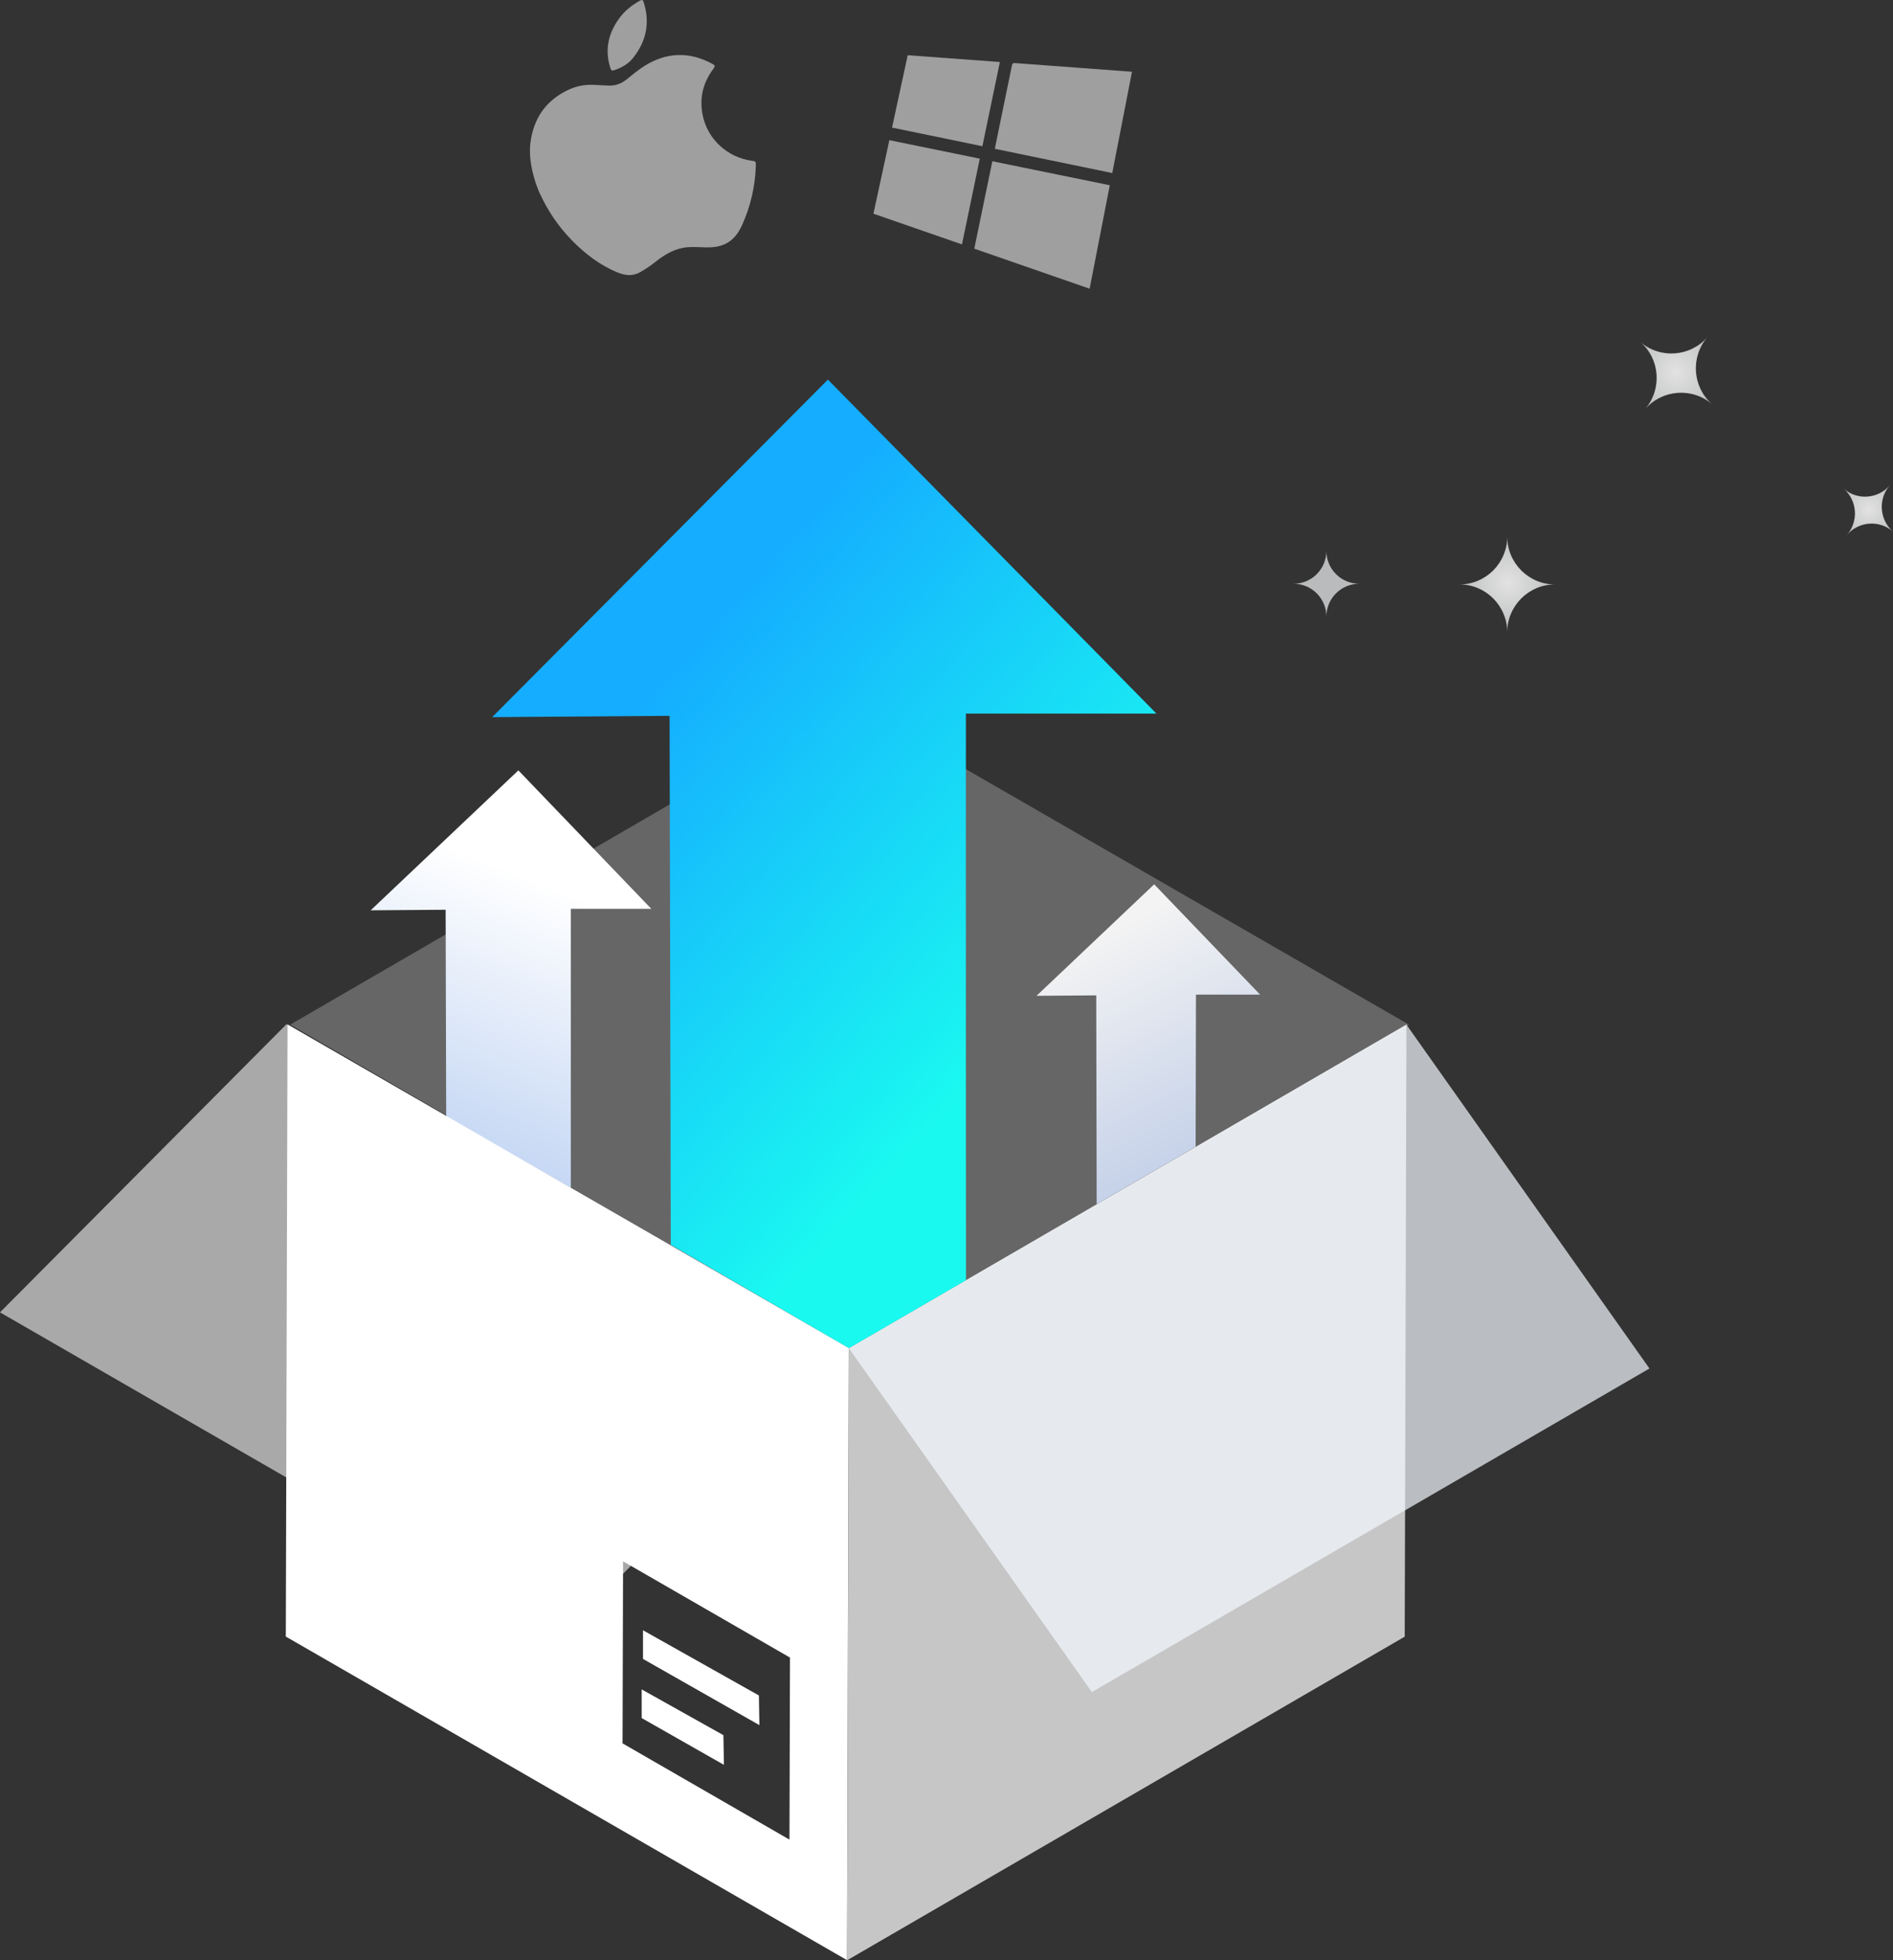 <svg enable-background="new 0 0 300.154 310.64" height="310.64" viewBox="0 0 300.154 310.64" width="300.154" xmlns="http://www.w3.org/2000/svg" xmlns:xlink="http://www.w3.org/1999/xlink"><rect x="0" y="0" width="300.154" height="310.64" fill="#333333" stroke="none"/><linearGradient id="a"><stop offset=".01" stop-color="#fff"/><stop offset=".62" stop-color="#e5e6e7"/><stop offset=".99" stop-color="#d0d2d3"/></linearGradient><radialGradient id="b" cx="-129.103" cy="561.434" gradientTransform="matrix(11.411 0 0 -11.468 1738.947 6497.488)" gradientUnits="userSpaceOnUse" r=".66" xlink:href="#a"/><radialGradient id="c" cx="-123.029" cy="552.035" gradientTransform="matrix(7.816 0 0 -7.852 1257.89 4415.303)" gradientUnits="userSpaceOnUse" r=".659" xlink:href="#a"/><radialGradient id="d" cx="-132.358" cy="566.442" gradientTransform="matrix(15.141 0 0 -15.188 2243.073 8695.453)" gradientUnits="userSpaceOnUse" r=".498" xlink:href="#a"/><radialGradient id="e" cx="-164.056" cy="542.176" gradientTransform="matrix(10.403 0 0 -10.419 1540.142 5920.532)" gradientUnits="userSpaceOnUse" r=".499" xlink:href="#a"/><linearGradient id="f" gradientTransform="matrix(44.495 0 0 -66.15 6262.435 38411.211)" gradientUnits="userSpaceOnUse" x1="-138.901" x2="-139.317" y1="578.577" y2="577.026"><stop offset="0" stop-color="#fff"/><stop offset=".975" stop-color="#7ba4e6"/><stop offset="1" stop-color="#7ba4e6"/></linearGradient><linearGradient id="g" gradientTransform="matrix(35.454 0 0 -50.686 5076.975 29423.354)" gradientUnits="userSpaceOnUse" x1="-138.145" x2="-137.729" y1="577.624" y2="576.45"><stop offset="0" stop-color="#fff"/><stop offset="1" stop-color="#b1c6ee"/></linearGradient><linearGradient id="h" gradientTransform="matrix(105.328 0 0 -153.488 14969.412 89211.992)" gradientUnits="userSpaceOnUse" x1="-141.035" x2="-140.659" y1="580.598" y2="580.107"><stop offset="0" stop-color="#15adff"/><stop offset="1" stop-color="#1af9f0"/></linearGradient><g fill="#fff"><path d="m84.934 28.98c-.794-2.502-1.15-4.734-.731-7.031.659-3.615 2.64-6.229 6.083-7.788 1.34-.606 2.693-.793 4.122-.701.696.045 1.395.065 2.093.099 1.062.048 1.986-.289 2.819-.945.964-.762 1.901-1.574 2.944-2.216 3.461-2.128 7.01-2.233 10.596-.329.58.308.574.4.193.918-1.691 2.301-2.216 4.828-1.561 7.599.832 3.513 3.855 6.367 7.711 6.89.628.086.662.135.643.759-.102 3.292-.825 6.454-2.204 9.479-.579 1.271-1.374 2.347-2.692 2.963-.951.445-1.962.547-2.996.527-.967-.019-1.938-.104-2.896-.028-1.989.157-3.627 1.12-5.153 2.339-.759.605-1.579 1.148-2.425 1.629-1.131.642-2.323.531-3.485.063-2.886-1.163-5.272-3.019-7.397-5.204-2.113-2.174-3.771-4.654-5.023-7.385-.292-.63-.509-1.29-.641-1.638z" opacity=".529"/><path d="m96.725 10.619c-.819-2.759-.279-5.248 1.35-7.565.869-1.237 2.01-2.173 3.329-2.919.407-.229.533-.18.673.265.99 3.17.433 6.099-1.682 8.763-.711.897-1.664 1.479-2.741 1.869-.708.253-.713.24-.929-.413z" opacity=".529"/><path d="m179.49 11.371c-1.039 5.33-2.078 10.66-3.129 16.05-6.131-1.265-12.316-2.54-18.607-3.837.023-.149.039-.291.068-.43.881-4.277 1.766-8.531 2.627-12.768.072-.359.215-.413.557-.387 3.598.277 7.172.533 10.723.795 2.583.191 5.154.383 7.761.577z" opacity=".529"/><path d="m154.482 39.408c.963-4.66 1.912-9.256 2.863-13.857 6.275 1.281 12.469 2.547 18.623 3.805-1.055 5.415-2.119 10.872-3.195 16.395-6.033-2.093-12.123-4.205-18.291-6.343z" opacity=".529"/><path d="m143.927 8.75c4.937.364 9.784.722 14.614 1.077-.924 4.446-1.844 8.872-2.773 13.347-4.738-.977-9.502-1.959-14.327-2.954.832-3.842 1.658-7.65 2.486-11.47z" opacity=".529"/><path d="m155.355 25.143c-.938 4.509-1.873 9.018-2.824 13.589-4.652-1.613-9.314-3.23-14.041-4.867.844-3.896 1.684-7.767 2.525-11.652 4.803.982 9.573 1.956 14.34 2.93z" opacity=".529"/></g><path d="m260.082 54.177c3.15 2.734 3.484 7.518.744 10.684 2.74-3.166 7.516-3.516 10.668-.78-3.152-2.735-3.484-7.52-.742-10.688-2.742 3.168-7.52 3.519-10.67.784z" fill="url(#b)" opacity=".859"/><path d="m292.338 77.443c2.158 1.876 2.389 5.155.516 7.323 1.873-2.168 5.143-2.404 7.301-.527-2.158-1.877-2.389-5.155-.516-7.325-1.873 2.169-5.143 2.405-7.301.529z" fill="url(#c)" opacity=".859"/><path d="m246.557 92.615c-4.18 0-7.57-3.4-7.57-7.594 0 4.193-3.389 7.594-7.57 7.594 4.182 0 7.57 3.4 7.57 7.594-.001-4.194 3.39-7.594 7.57-7.594z" fill="url(#d)" opacity=".859"/><path d="m215.514 92.507c-2.873 0-5.203-2.333-5.203-5.21 0 2.877-2.328 5.21-5.199 5.21 2.871 0 5.199 2.332 5.199 5.209 0-2.877 2.33-5.209 5.203-5.209z" fill="url(#e)" opacity=".859"/><path d="m46.014 162.377 88.408-51.28 88.99 51.281-88.833 51.426z" fill="#fff" opacity=".251"/><path d="m58.775 144.256 23.418-22.175 21.076 21.938h-12.763v44.213l-19.758-11.279-.088-32.785" fill="url(#f)"/><path d="m164.35 157.807 18.658-17.669 16.795 17.479h-10.17l-.053 24.103-15.691 9.104-.07-33.089" fill="url(#g)" opacity=".922"/><path d="m223.006 162.353-.275 97.008-88.408 51.279.275-97.008z" fill="#fff" opacity=".722"/><path d="m45.592 162.337-.275 97.007 88.99 51.28.275-97.008zm79.585 129.185-26.464-15.25.082-28.848 26.464 15.249z" fill="#fff"/><path d="m114.704 274.97.08 4.7-13.038-7.409v-4.541z" fill="#fff"/><path d="m120.329 268.678.08 4.7-18.455-10.49v-4.541z" fill="#fff"/><path d="m78.037 113.648 53.234-53.492 52.094 52.929h-30.215v65.309l.018 24.483-18.552 10.767-28.254-16.381-.192-83.825" fill="url(#h)"/><path d="m223.021 162.398 38.516 54.467-88.41 51.279-38.514-54.467z" fill="#f4f8fd" opacity=".702"/><path d="m134.413 213.587-45.423 45.663-88.99-51.281 45.424-45.662z" fill="#fff" opacity=".58"/></svg>